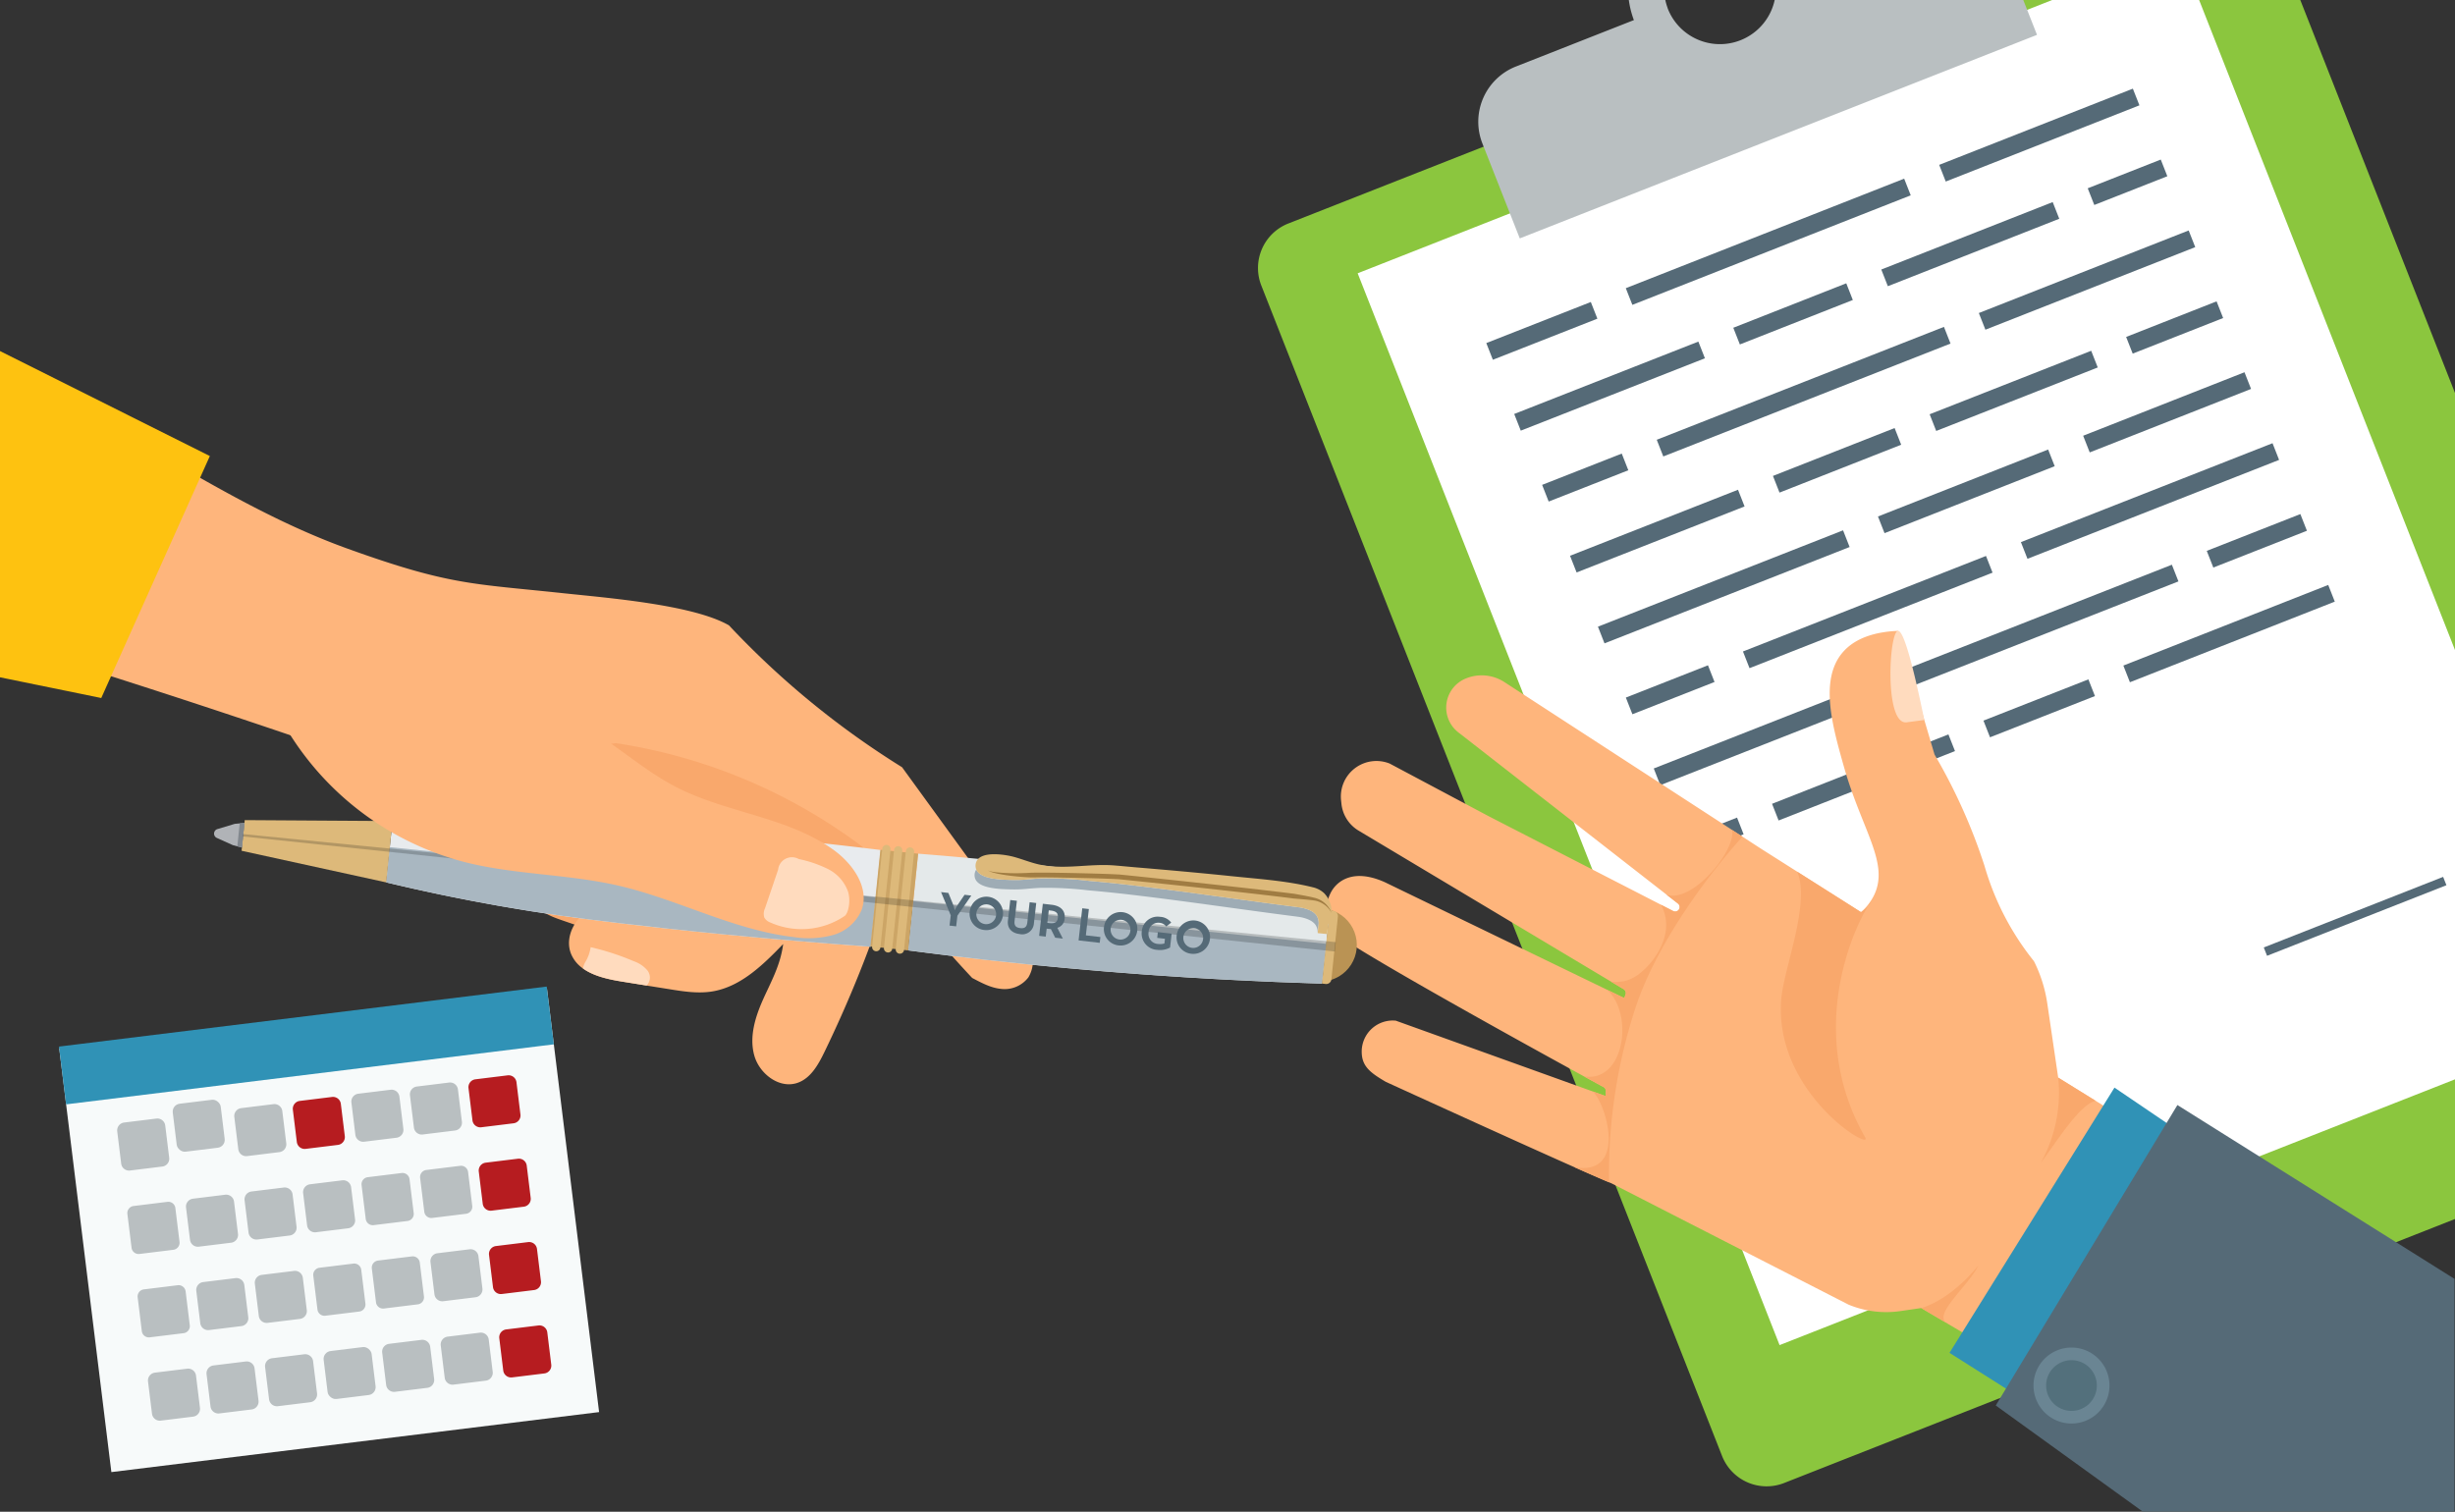 <svg xmlns="http://www.w3.org/2000/svg" xmlns:xlink="http://www.w3.org/1999/xlink" width="583.047" height="359.09" viewBox="0 0 583.047 359.09"><rect x="0" y="0" width="583.047" height="359.09" fill="#333333" stroke="none"/><defs><clipPath id="b"><path fill="none" d="M0 0h322.283v359.09H0z" data-name="Rectangle 3799"/></clipPath><clipPath id="c"><path fill="none" d="M240.249 286.42a978.331 978.331 0 0075.452 6.941q11.569.613 22.838.942l1.036-9.447-98.119-10.131z" data-name="Path 4030" transform="translate(-240.249 -274.725)"/></clipPath><clipPath id="d"><path fill="none" d="M102.159 268.8a450.607 450.607 0 0027.167 5.637c9.945 1.747 18.347 2.878 28.461 4.071 13.569 1.6 33.6 3.709 59.454 5.572l1.212-11.735-115.429-11.917z" data-name="Path 4031" transform="translate(-102.159 -260.428)"/></clipPath><clipPath id="f"><path fill="none" d="M349.968 294.028a8.675 8.675 0 001.754-17z" data-name="Path 4039" transform="translate(-349.968 -277.032)"/></clipPath><clipPath id="h"><path fill="none" d="M0 0h259.609v27.904H0z" data-name="Rectangle 3830"/></clipPath><linearGradient id="a" x1="-8.441" x2="-8.411" y1="1.841" y2="1.841" gradientUnits="objectBoundingBox"><stop offset="0" stop-color="#c4cacf"/><stop offset="1" stop-color="#a9b7c1"/></linearGradient><linearGradient id="e" x1="-3.725" x2="-3.699" y1="1.737" y2="1.737" xlink:href="#a"/><linearGradient id="g" x1="-17.424" x2="-17.373" y1="13.911" y2="13.911" gradientUnits="objectBoundingBox"><stop offset="0" stop-color="#ddb97a"/><stop offset="1" stop-color="#ba9354"/></linearGradient></defs><g data-name="5 Year Work Anniversary" transform="translate(-535 -2322.564)"><g data-name="Group 17797"><g clip-path="url(#b)" data-name="Group 17796" transform="translate(795.764 2322.564)"><path fill="#8bc63e" d="M38.791 67.822L148.22 345.859a11.364 11.364 0 0014.731 6.411l215.625-84.865a11.363 11.363 0 006.411-14.731L275.558-25.365a11.363 11.363 0 00-14.731-6.408L45.199 53.091a11.364 11.364 0 00-6.41 14.731" data-name="Path 4005"/><path fill="#fff" d="M61.673 64.915l195.16-76.808 100.201 254.599-195.159 76.808z" data-name="Rectangle 3769"/><path fill="#556a77" d="M199.781 39.161l45.995-18.103 1.56 3.962-45.996 18.103z" data-name="Rectangle 3770"/><path fill="#556a77" d="M125.353 68.454l66.11-26.018 1.559 3.962-66.11 26.018z" data-name="Rectangle 3771"/><path fill="#556a77" d="M92.224 81.493l24.822-9.758 1.559 3.964-24.823 9.758z" data-name="Rectangle 3772"/><path fill="#556a77" d="M186.03 64.023l40.709-16.022 1.559 3.963-40.709 16.021z" data-name="Rectangle 3773"/><path fill="#556a77" d="M150.883 77.856l26.828-10.56 1.56 3.963-26.829 10.56z" data-name="Rectangle 3774"/><path fill="#556a77" d="M98.852 98.333l43.734-17.193 1.559 3.965-43.734 17.193z" data-name="Rectangle 3775"/><path fill="#556a77" d="M235.058 44.727l17.346-6.827 1.56 3.962-17.347 6.827z" data-name="Rectangle 3776"/><path fill="#556a77" d="M209.198 74.355l49.834-19.613 1.56 3.962-49.835 19.613z" data-name="Rectangle 3777"/><path fill="#556a77" d="M132.702 104.461l68.212-26.816 1.558 3.964-68.212 26.816z" data-name="Rectangle 3778"/><path fill="#556a77" d="M105.481 115.175l18.911-7.435 1.559 3.965-18.912 7.434z" data-name="Rectangle 3779"/><path fill="#556a77" d="M244.18 80.036l21.48-8.454 1.56 3.963-21.48 8.453z" data-name="Rectangle 3780"/><path fill="#556a77" d="M197.515 98.403l38.366-15.082 1.558 3.965-38.365 15.082z" data-name="Rectangle 3781"/><path fill="#556a77" d="M160.3 113.049l28.895-11.372 1.56 3.962-28.896 11.372z" data-name="Rectangle 3782"/><path fill="#556a77" d="M112.109 132.016l39.892-15.683 1.56 3.965-39.893 15.683z" data-name="Rectangle 3783"/><path fill="#556a77" d="M233.973 103.503l38.315-15.08 1.56 3.962-38.316 15.08z" data-name="Rectangle 3784"/><path fill="#556a77" d="M185.241 122.683l40.414-15.906 1.56 3.963-40.415 15.905z" data-name="Rectangle 3785"/><path fill="#556a77" d="M118.737 148.856l58.214-22.885 1.558 3.965-58.213 22.885z" data-name="Rectangle 3786"/><path fill="#556a77" d="M219.189 128.772l59.759-23.493 1.558 3.964-59.759 23.493z" data-name="Rectangle 3787"/><path fill="#556a77" d="M153.178 154.752l57.721-22.692 1.558 3.965-57.72 22.691z" data-name="Rectangle 3788"/><path fill="#556a77" d="M125.365 165.698l19.504-7.667 1.558 3.964-19.504 7.667z" data-name="Rectangle 3789"/><path fill="#556a77" d="M187.126 160.841l67.916-26.7 1.559 3.964-67.917 26.7z" data-name="Rectangle 3790"/><path fill="#556a77" d="M131.994 182.539l46.837-18.413 1.558 3.964-46.837 18.413z" data-name="Rectangle 3791"/><path fill="#556a77" d="M263.327 130.85l22.23-8.74 1.559 3.965-22.23 8.74z" data-name="Rectangle 3792"/><path fill="#556a77" d="M243.521 158.095l48.653-19.148 1.56 3.962-48.654 19.148z" data-name="Rectangle 3793"/><path fill="#556a77" d="M210.294 171.173l24.921-9.797 1.558 3.964-24.92 9.797z" data-name="Rectangle 3794"/><path fill="#556a77" d="M160.084 190.934l41.89-16.487 1.56 3.962-41.89 16.487z" data-name="Rectangle 3795"/><path fill="#556a77" d="M138.622 199.381l13.15-5.17 1.558 3.965-13.15 5.17z" data-name="Rectangle 3796"/><path fill="#556a77" d="M276.868 225.058l42.598-16.766.78 1.98-42.598 16.767z" data-name="Rectangle 3797"/><path fill="#556a77" d="M165.915 268.727l42.598-16.766.78 1.98-42.598 16.767z" data-name="Rectangle 3798"/><path fill="#b9bfc1" d="M91.297 34.081l8.874 22.547L223.012 8.28l-8.873-22.547a14.1 14.1 0 00-18.279-7.954l-28.021 11.029a21.8 21.8 0 00-40.566 15.966L99.251 15.802a14.1 14.1 0 00-7.954 18.279m68.837-41.669a13.308 13.308 0 01-24.766 9.747c-.066-.167-.111-.337-.17-.505a13.291 13.291 0 0124.716-9.728c.072.163.154.319.22.486" data-name="Path 4006"/></g></g><path fill="#feb57c" d="M1041.031 2589.21l-17.223-10.674-2.591-17.619a33.15 33.15 0 00-3.164-10.034 63.613 63.613 0 01-4.739-6.735 64.638 64.638 0 01-7.019-15.957 133.9 133.9 0 00-11.857-26.4q-4.343-14.686-8.684-29.373c-4.013.162-9.843 1.091-13.3 5.317-5.309 6.489-2.246 17.353.412 26.778 4.335 15.376 11.04 23.175 7.109 30.9a12.8 12.8 0 01-3 3.813l-23.782-15.085-60.913-39.559a9.9 9.9 0 00-9.281-.8 7.463 7.463 0 00-1.4 12.942l51.9 40.46a1.058 1.058 0 01-1.134 1.775l-43.752-22.482-23.568-12.537a8.443 8.443 0 00-11.549 8.73l.09.842a8.444 8.444 0 004.033 6.333l62.984 37.683a1.058 1.058 0 01.456 1.255l-.3.861-56.882-27.527c-7.711-3.454-11.662-.108-12.984 2.805-2.228 4.913-.62 8.317 4.105 11.342 13.887 8.887 55.412 31.567 60.824 34.517a1.049 1.049 0 01.545.988l-.067 1.141-49.815-17.9a7.377 7.377 0 00-8.087 7.353c0 3.433 1.935 4.965 5.723 7.179 0 0 44.673 20.432 53.59 24.107l56.32 28.822a23.429 23.429 0 0012.308 1.522l4.938-.719 16.572 9.8a9.982 9.982 0 0013.25-1.154 105.66 105.66 0 0021.662-34.5l2.354-6.126a9.983 9.983 0 00-4.085-12.08" data-name="Path 4007"/><path fill="#f9a86c" d="M1019.732 2598.686a34.438 34.438 0 004.076-20.149l8.873 5.5c-3.875.959-9.377 9.962-12.949 14.65" data-name="Path 4008"/><path fill="#f9a86c" d="M1004.851 2623.192c-2.589 5.028-10.276 11.09-7.809 13.484l-5.765-3.41s6.41-1.435 13.574-10.073" data-name="Path 4009"/><path fill="#f9a86c" d="M977.947 2592.686c2.121 3.712-21.842-10.48-19.895-32.927.639-7.365 6.956-22.612 3.773-30.134l15.145 9.607a6.817 6.817 0 002.509-2.645c-3.308 4.227-16.31 30.247-1.532 56.1" data-name="Path 4010"/><path fill="#f9a86c" d="M917.141 2603.402c-1.81-.759-4.674-2.013-8.176-3.568 12.453 2.086 7.644-14.8 4.341-18l2.994 1.075.066-1.14a1.05 1.05 0 00-.545-.988c-.807-.44-2.418-1.319-4.618-2.524 9.607 1.491 11.85-14.733 5.526-20.552l4.027 1.95.3-.862a1.057 1.057 0 00-.456-1.254l-3.05-1.824a8.576 8.576 0 006.093-1.347c4.414-3.015 9.445-10.371 5.809-16.894l2.909 1.495a1.058 1.058 0 001.134-1.775l-2.746-2.141c5.9 2.247 16.4-10.089 15.652-15.309l2.418 1.57c-8.336 9.219-20 24.994-25.1 39.736a126.532 126.532 0 00-6.579 42.356" data-name="Path 4011"/><path fill="#ffdbbe" d="M992.011 2493.586c-2.626-12.764-4.9-21.325-6.257-21.164-2.048.241-3.157 20.343 1.348 21.667a1.923 1.923 0 00.94.023l3.969-.526" data-name="Path 4012"/><path fill="#3092b6" d="M1050.124 2589.7l-38.234 63.022-13.892-8.808 39.174-63 12.952 8.784" data-name="Path 4013"/><path fill="#556a77" d="M1117.936 2681.616v-55.265l-65.816-41.3-43.142 71.366 34.9 25.2z" data-name="Path 4014"/><path fill="#53707c" d="M1019.446 2651.497a7.522 7.522 0 107.705-7.335 7.522 7.522 0 00-7.705 7.335" data-name="Path 4015"/><path fill="none" stroke="#6a8593" stroke-miterlimit="10" stroke-width="3" d="M1019.446 2651.497a7.522 7.522 0 107.705-7.335 7.522 7.522 0 00-7.705 7.335z" data-name="Path 4016"/><path fill="#f7fafa" d="M549.061 2571.559l115.83-14.255 12.391 100.683-115.83 14.255z" data-name="Rectangle 3800"/><path fill="#3092b6" d="M549.012 2571.164l115.83-14.255 1.69 13.724-115.831 14.255z" data-name="Rectangle 3801"/><path fill="#b61c20" d="M647.903 2578.94l7.661-.942a1.881 1.881 0 012.097 1.637l.942 7.661a1.878 1.878 0 01-1.638 2.093l-7.662.943a1.88 1.88 0 01-2.095-1.634l-.942-7.661a1.881 1.881 0 011.637-2.097z" data-name="Rectangle 3802"/><path fill="#b9bfc1" d="M633.996 2580.654l7.664-.944a1.88 1.88 0 012.096 1.636l.943 7.662a1.88 1.88 0 01-1.636 2.096l-7.664.943a1.878 1.878 0 01-2.094-1.636l-.944-7.664a1.878 1.878 0 011.635-2.093z" data-name="Rectangle 3803"/><path fill="#b9bfc1" d="M620.096 2582.363l7.665-.942a1.882 1.882 0 012.097 1.638l.942 7.665a1.882 1.882 0 01-1.639 2.097l-7.665.942a1.88 1.88 0 01-2.097-1.638l-.942-7.665a1.882 1.882 0 011.639-2.097z" data-name="Rectangle 3804"/><path fill="#b61c20" d="M606.19 2584.075l7.662-.942a1.88 1.88 0 012.096 1.636l.942 7.656a1.882 1.882 0 01-1.636 2.098l-7.663.942a1.88 1.88 0 01-2.095-1.632l-.942-7.662a1.88 1.88 0 011.636-2.096z" data-name="Rectangle 3805"/><path fill="#b9bfc1" d="M592.284 2585.787l7.664-.944a1.88 1.88 0 012.096 1.636l.943 7.662a1.88 1.88 0 01-1.636 2.096l-7.664.943a1.878 1.878 0 01-2.094-1.636l-.944-7.664a1.878 1.878 0 011.635-2.093z" data-name="Rectangle 3806"/><rect width="11.478" height="11.477" fill="#b9bfc1" data-name="Rectangle 3807" rx="1.88" transform="rotate(-7 21419.853 -3414.648)"/><path fill="#b9bfc1" d="M564.477 2589.209l7.668-.942a1.882 1.882 0 012.097 1.638l.942 7.665a1.879 1.879 0 01-1.639 2.093l-7.668.943a1.879 1.879 0 01-2.094-1.635l-.942-7.668a1.879 1.879 0 011.636-2.094z" data-name="Rectangle 3808"/><path fill="#b61c20" d="M650.342 2598.743l7.654-.941a1.883 1.883 0 012.099 1.639l.942 7.659a1.883 1.883 0 01-1.639 2.099l-7.655.941a1.881 1.881 0 01-2.097-1.639l-.942-7.66a1.882 1.882 0 011.638-2.098z" data-name="Rectangle 3809"/><path fill="#b9bfc1" d="M635.766 2610.401a1.687 1.687 0 001.88 1.47l8.042-.989a1.689 1.689 0 001.469-1.883l-.989-8.038a1.687 1.687 0 00-1.882-1.47l-8.042.989a1.687 1.687 0 00-1.467 1.883z" data-name="Path 4017"/><path fill="#b9bfc1" d="M621.861 2612.111a1.689 1.689 0 001.882 1.47l8.042-.989a1.688 1.688 0 001.467-1.883l-.989-8.038a1.687 1.687 0 00-1.88-1.471l-8.042.99a1.689 1.689 0 00-1.469 1.883z" data-name="Path 4018"/><path fill="#b9bfc1" d="M608.63 2603.877l7.66-.942a1.882 1.882 0 012.098 1.638l.942 7.66a1.882 1.882 0 01-1.638 2.094l-7.662.942a1.88 1.88 0 01-2.096-1.634l-.942-7.66a1.882 1.882 0 011.638-2.098z" data-name="Rectangle 3810"/><path fill="#b9bfc1" d="M594.723 2605.589l7.668-.942a1.88 1.88 0 012.096 1.637l.942 7.666a1.88 1.88 0 01-1.638 2.096l-7.664.942a1.883 1.883 0 01-2.098-1.637l-.942-7.668a1.879 1.879 0 011.636-2.094z" data-name="Rectangle 3811"/><path fill="#b9bfc1" d="M580.82 2607.3l7.666-.942a1.88 1.88 0 012.096 1.637l.942 7.666a1.884 1.884 0 01-1.638 2.095l-7.665.942a1.882 1.882 0 01-2.097-1.636l-.942-7.666a1.88 1.88 0 011.638-2.096z" data-name="Rectangle 3812"/><path fill="#b9bfc1" d="M566.246 2618.957a1.688 1.688 0 001.88 1.47l8.044-.989a1.689 1.689 0 001.467-1.883l-.989-8.038a1.688 1.688 0 00-1.88-1.471l-8.044.99a1.688 1.688 0 00-1.469 1.882z" data-name="Path 4019"/><path fill="#b61c20" d="M652.777 2618.55l7.662-.943a1.878 1.878 0 012.093 1.635l.943 7.664a1.878 1.878 0 01-1.635 2.092l-7.662.943a1.88 1.88 0 01-2.095-1.634l-.942-7.662a1.88 1.88 0 011.636-2.096z" data-name="Rectangle 3813"/><path fill="#b9bfc1" d="M638.875 2620.26l7.654-.943a1.882 1.882 0 012.098 1.638l.943 7.66a1.88 1.88 0 01-1.636 2.096l-7.661.944a1.877 1.877 0 01-2.093-1.637l-.943-7.66a1.882 1.882 0 011.638-2.098z" data-name="Rectangle 3814"/><path fill="#b9bfc1" d="M624.297 2631.916a1.689 1.689 0 001.882 1.47l8.042-.989a1.687 1.687 0 001.467-1.883l-.989-8.04a1.686 1.686 0 00-1.879-1.468l-8.043.99a1.687 1.687 0 00-1.469 1.88z" data-name="Path 4020"/><path fill="#b9bfc1" d="M610.394 2633.627a1.688 1.688 0 001.881 1.469l8.04-.989a1.689 1.689 0 001.47-1.883l-.989-8.04a1.689 1.689 0 00-1.883-1.467l-8.04.989a1.687 1.687 0 00-1.469 1.88z" data-name="Path 4021"/><path fill="#b9bfc1" d="M597.164 2625.396l7.659-.941a1.883 1.883 0 012.098 1.639l.942 7.664a1.88 1.88 0 01-1.638 2.096l-7.665.942a1.878 1.878 0 01-2.093-1.638l-.942-7.665a1.882 1.882 0 011.639-2.097z" data-name="Rectangle 3815"/><path fill="#b9bfc1" d="M583.258 2627.107l7.666-.942a1.883 1.883 0 012.098 1.639l.942 7.664a1.88 1.88 0 01-1.64 2.093l-7.666.942a1.88 1.88 0 01-2.096-1.634l-.942-7.666a1.88 1.88 0 011.638-2.096z" data-name="Rectangle 3816"/><path fill="#b9bfc1" d="M568.682 2638.762a1.687 1.687 0 001.88 1.47l8.044-.989a1.688 1.688 0 001.467-1.883l-.989-8.04a1.688 1.688 0 00-1.88-1.468l-8.044.99a1.687 1.687 0 00-1.467 1.88z" data-name="Path 4022"/><path fill="#b61c20" d="M655.216 2638.353l7.666-.942a1.882 1.882 0 012.097 1.638l.942 7.665a1.879 1.879 0 01-1.639 2.093l-7.665.942a1.882 1.882 0 01-2.097-1.634l-.942-7.666a1.88 1.88 0 011.638-2.096z" data-name="Rectangle 3817"/><path fill="#b9bfc1" d="M641.309 2640.066l7.668-.942a1.882 1.882 0 012.097 1.638l.942 7.665a1.882 1.882 0 01-1.639 2.093l-7.668.943a1.879 1.879 0 01-2.094-1.635l-.942-7.668a1.879 1.879 0 011.636-2.094z" data-name="Rectangle 3818"/><path fill="#b9bfc1" d="M627.408 2641.775l7.665-.942a1.879 1.879 0 012.094 1.636l.942 7.667a1.879 1.879 0 01-1.636 2.093l-7.666.942a1.88 1.88 0 01-2.096-1.634l-.942-7.665a1.882 1.882 0 011.639-2.097z" data-name="Rectangle 3819"/><rect width="11.478" height="11.476" fill="#b9bfc1" data-name="Rectangle 3820" rx="1.88" transform="rotate(-7.015 21871.686 -3667.512)"/><path fill="#b9bfc1" d="M599.596 2645.198l7.664-.943a1.88 1.88 0 012.096 1.636l.943 7.662a1.881 1.881 0 01-1.636 2.093l-7.664.943a1.878 1.878 0 01-2.094-1.633l-.943-7.664a1.878 1.878 0 011.634-2.094z" data-name="Rectangle 3821"/><path fill="#b9bfc1" d="M585.696 2646.91l7.665-.942a1.88 1.88 0 012.096 1.637l.942 7.666a1.882 1.882 0 01-1.638 2.093l-7.666.942a1.88 1.88 0 01-2.096-1.634l-.942-7.665a1.882 1.882 0 011.639-2.097z" data-name="Rectangle 3822"/><path fill="#b9bfc1" d="M571.788 2648.62l7.664-.943a1.881 1.881 0 012.097 1.637l.943 7.661a1.88 1.88 0 01-1.636 2.096l-7.665.944a1.878 1.878 0 01-2.094-1.637l-.944-7.664a1.878 1.878 0 011.635-2.093z" data-name="Rectangle 3823"/><path fill="#f9a86c" d="M667.13 2527.651c-3.261.761-6.411 4.269-5.768 7.737a5.085 5.085 0 00.759 1.891c1.259 1.932 3.689 2.959 5.885 3.72.315.114.633.219.947.332l1.764.606 21 7.245c2.263.776 4.514 1.558 6.776 2.334a11.41 11.41 0 003.95-3.559 6.913 6.913 0 00.888-2.436v-.009a6.621 6.621 0 00-.374-3.67c-1.153-2.743-3.991-3.965-6.6-4.978q-5.514-2.124-11.025-4.256-4.356-1.675-8.709-3.36c-3.018-1.168-6.237-2.348-9.5-1.6" data-name="Path 4023"/><path fill="#feb57c" d="M706.214 2489.942c-9.142-2.008-18.632-1.279-27.958-.535-4.127.325-8.77.926-11.266 4.222-2.52 3.34-1.7 8.319.833 11.643s6.379 5.332 10.175 7.082a151.451 151.451 0 0033.148 10.843c2.052.42 4.557 1.216 4.887 3.282.263 1.686-1.126 3.123-2.4 4.256-2.379 2.111-4.809 4.266-7.751 5.472-4.539 1.865-9.668 1.251-14.533.617s-10.005-1.243-14.534.644-8.034 7.192-6.168 11.731a7.857 7.857 0 002.781 3.4c2.529 1.837 6.089 2.613 9.291 3.128 1.949.312 3.888.629 5.831.938 1.8.293 3.6.58 5.4.865 3.359.545 6.793 1.081 10.149.548 6.811-1.091 12.109-6.317 16.9-11.274-.651 5.107-2.981 9.129-4.823 13.274s-3.256 8.808-2.043 13.184c1.15 4.156 5.488 7.632 9.6 6.706a5.884 5.884 0 00.641-.178c3.161-1.074 4.962-4.318 6.421-7.329q2.075-4.278 4.008-8.626a287.228 287.228 0 0015.019-42.29c.961-1.778-.733-4.033-2.306-5.463-12.2-11.094-25.2-22.607-41.311-26.142" data-name="Path 4024"/><path fill="#f9a86c" d="M746.704 2522.278c-3.024 5.807-10.664 7.1-17.208 7.281a157.689 157.689 0 01-83.855-21.857 34.4 34.4 0 01-8.866-6.787c-2.441-2.832-4.055-6.578-3.574-10.286.554-4.265 3.814-7.819 7.665-9.733s8.24-2.427 12.537-2.618c28.448-1.263 55.78 10.136 81.754 21.81 4.119 1.852 8.365 3.814 11.334 7.217s3.678 8.32.214 14.973" data-name="Path 4025"/><path fill="#feb57c" d="M604.128 2497.268q-31.077-10.547-62.553-20.314c6.168-17.057 12.335-34.114 20.224-52.846 18.164 10.361 36.03 21.671 55.7 28.765 24.356 8.783 29.7 8.292 51.331 10.607 10.2 1.091 30.708 2.694 39.288 7.625a203.5 203.5 0 0041.12 33.708l27.113 37.327a22.6 22.6 0 013.453 5.941 7.643 7.643 0 01-.564 6.635 7.092 7.092 0 01-6.579 2.734c-2.481-.257-4.756-1.535-6.772-2.585-9.389-9.994-17.99-20.729-26.133-31.211a129.768 129.768 0 00-58.5-24.567c-25.723 3.788-52.993 6.375-77.131-1.819" data-name="Path 4026"/><path fill="#ffdbbe" d="M675.277 2547.556a9.229 9.229 0 01-1.343 3.649 6.782 6.782 0 00-.5 1.393c2.529 1.836 6.089 2.613 9.29 3.128 1.95.312 3.889.629 5.831.938.035-.024.066-.057.1-.087a2.717 2.717 0 00.08-3.528 7.3 7.3 0 00-3.166-2.137 60.879 60.879 0 00-10.292-3.357" data-name="Path 4027"/><path fill="#e4e9ea" d="M848.968 2556.205l1.935-17.654q-10.848-2.091-22.073-3.963a878.02 878.02 0 00-75.78-9.24l-2.373 22.975a977.422 977.422 0 0075.453 6.94q11.569.614 22.838.943" data-name="Path 4028"/><path fill="#e8ebee" d="M626.711 2532.165q.753-7.285 1.5-14.569a695.27 695.27 0 0128.306.092c3.7.087 14.127.362 28.751 1.269 14.075.874 34.025 2.458 58.893 5.515l-2.372 22.974c-25.853-1.864-45.885-3.972-59.454-5.572-10.115-1.193-18.516-2.325-28.461-4.071a450.938 450.938 0 01-27.167-5.637" data-name="Path 4029"/><g data-name="Group 17801"><g clip-path="url(#c)" data-name="Group 17800" transform="translate(750.678 2536.627)"><path fill="url(#a)" d="M0 0h29.675v100.811H0z" data-name="Rectangle 3825" transform="rotate(-84.105 9.737 10.794)"/></g></g><g data-name="Group 17803"><g clip-path="url(#d)" data-name="Group 17802" transform="translate(626.711 2523.793)"><path fill="url(#e)" d="M0 0h35.471v118.108H0z" data-name="Rectangle 3826" transform="rotate(-84.09 11.764 13.037)"/></g></g><path fill="#ddb97a" d="M628.215 2517.596l-1.5 14.569-34.339-7.509.751-7.285z" data-name="Path 4032"/><path fill="#b0b3b7" d="M592.455 2523.882l-2.074-.542a2.023 2.023 0 01-.256-.1l-3.631-1.637a1.126 1.126 0 01.138-2.1l3.981-1.2a2.076 2.076 0 01.323-.063l2.12-.189z" data-name="Path 4033"/><path fill="#82888e" d="M591.366 2523.597l1.088.285.6-5.827-1.128.1z" data-name="Path 4034"/><path fill="#9eacb5" d="M847.786 2540.226c-.9-1.632-3.6-2.054-4.309-2.144-13.044-1.662-26.049-3.626-39.108-5.171-1.076-.127-5.161-.619-10.647-1.1a87.093 87.093 0 00-11.265-.6c-3.357.152-4.228.46-7.4.369-2.542-.074-7.241-.212-8.194-2.474-.023.034-.054.062-.075.1a2.464 2.464 0 00-.194 2.068c.875 2.338 5.659 2.475 8.231 2.549 3.172.092 4.044-.216 7.4-.368a86.908 86.908 0 0111.265.6c5.486.479 9.571.971 10.647 1.1 13.058 1.545 26.064 3.508 39.108 5.171.708.09 3.406.512 4.309 2.144a3.362 3.362 0 01.387 1.739l.232-2.242a3.364 3.364 0 00-.387-1.739" data-name="Path 4035"/><path fill="#cca566" d="M741.712 2547.396l2.372-22.974 8.965.926-2.372 22.974z" data-name="Rectangle 3827"/><path fill="#ddb97a" d="M747.735 2548.018l2.4-23.254a.986.986 0 111.961.2l-2.4 23.255a.986.986 0 01-1.962-.2" data-name="Path 4036"/><path fill="#ddb97a" d="M744.933 2547.728l2.4-23.254a.986.986 0 111.961.2l-2.4 23.255a.986.986 0 01-1.962-.2" data-name="Path 4037"/><path fill="#ddb97a" d="M742.131 2547.439l2.4-23.254a.986.986 0 111.961.2l-2.4 23.255a.986.986 0 01-1.962-.2" data-name="Path 4038"/><g data-name="Group 17807"><g clip-path="url(#f)" data-name="Group 17806" transform="translate(849.175 2538.699)"><path fill="url(#g)" d="M0 0h17.76v10.023H0z" data-name="Rectangle 3829" transform="rotate(-84.105 8.453 9.37)"/></g></g><path fill="#ddb97a" d="M849.836 2556.294l-.868-.09 1.793-17.37.869.09a1.241 1.241 0 011.109 1.365l-1.538 14.9a1.242 1.242 0 01-1.365 1.11" data-name="Path 4040"/><g data-name="Group 17810" opacity=".2"><g data-name="Group 17809"><g clip-path="url(#h)" data-name="Group 17808" transform="translate(592.641 2520.684)"><path fill="#04090c" d="M259.609 25.674L.057.001 0 .561l259.379 27.344z" data-name="Path 4041"/></g></g></g><path fill="#ddb97a" d="M850.413 2542.195a6.206 6.206 0 00.849-2.743 6.482 6.482 0 00-1.778-4.715 5.872 5.872 0 00-2.686-1.409c-6.246-1.554-12.882-1.975-19.265-2.638-7.515-.78-15.041-1.452-22.57-2.082-1.809-.151-3.624-.337-5.429-.478-6.1-.474-12.151 1.174-18.216-.327-1.892-.469-3.709-1.21-5.592-1.714-1.987-.531-7.331-1.4-8.706.877a2.464 2.464 0 00-.195 2.069c.875 2.337 5.659 2.474 8.231 2.548 3.172.092 4.044-.216 7.4-.368a87.1 87.1 0 0111.265.6c5.486.479 9.57.972 10.646 1.1 13.058 1.544 26.064 3.508 39.108 5.17.708.091 3.407.512 4.309 2.144a3.357 3.357 0 01.387 1.739l-.231 2.242 2.241.232.232-2.242" data-name="Path 4042"/><path fill="#a07c42" d="M851.264 2539.452a5.7 5.7 0 00-3.93-2.953c-1.655-.247-3.427-.361-5.145-.513-3.442-.448-6.9-.838-10.348-1.236q-10.359-1.172-20.732-2.261l-10.353-1.074c-3.438-.176-6.93-.25-10.4-.333-3.472-.066-6.948-.146-10.408-.092q-2.638-.1-5.242-.436a38.531 38.531 0 01-2.592-.422c-.428-.093-.856-.19-1.276-.315a4.54 4.54 0 01-1.213-.494 4.481 4.481 0 001.248.338c.426.072.857.116 1.288.155.861.082 1.725.126 2.591.15 1.729.047 3.461.011 5.178-.1 3.493-.055 6.97.025 10.449.092 3.483.084 6.944.156 10.45.336 3.5.339 6.929.715 10.395 1.077q10.374 1.1 20.741 2.262c3.455.4 6.91.8 10.365 1.23 1.725.319 3.415.584 5.166 1.041a5.874 5.874 0 013.765 3.55" data-name="Path 4043"/><path fill="#556a77" d="M760.795 2540.001l-2.3-5.534 1.738.2 1.064 2.61a13.263 13.263 0 01.451 1.516 12.364 12.364 0 01.759-1.377l1.572-2.308 1.6.185-3.3 4.778-.291 2.534-1.58-.181z" data-name="Path 4044"/><path fill="#556a77" d="M765.299 2539.111a3.972 3.972 0 113.5 4.367 3.887 3.887 0 01-3.5-4.367m6.279.721a2.354 2.354 0 10-2.62 2.243 2.357 2.357 0 002.62-2.243" data-name="Path 4045"/><path fill="#556a77" d="M774.375 2541.22l.558-4.866 1.57.18-.548 4.776c-.127 1.11.307 1.593 1.348 1.712s1.552-.255 1.68-1.365l.548-4.776 1.569.18-.557 4.866a2.768 2.768 0 01-3.4 2.506c-1.76-.2-2.988-1.287-2.767-3.215" data-name="Path 4046"/><path fill="#556a77" d="M787.418 2545.51l-1.817-.207-1.034-2.074a3.155 3.155 0 01-.452-.016l-.539-.062-.218 1.894-1.569-.181.875-7.623 2.108.242c2.129.245 3.291 1.412 3.078 3.273a2.389 2.389 0 01-1.742 2.2zm-3.19-3.673c1.277.147 1.884-.191 2.008-1.267s-.411-1.569-1.666-1.715l-.494-.056-.342 2.981z" data-name="Path 4047"/><path fill="#556a77" d="M792.03 2538.318l1.569.18-.715 6.245 3.453.4-.158 1.379-5.024-.576z" data-name="Path 4048"/><path fill="#556a77" d="M797.192 2542.772a3.973 3.973 0 113.5 4.365 3.888 3.888 0 01-3.5-4.365m6.279.72a2.353 2.353 0 10-2.62 2.243 2.355 2.355 0 002.62-2.243" data-name="Path 4049"/><path fill="#556a77" d="M806.167 2543.801a3.773 3.773 0 014.339-3.454 3.462 3.462 0 012.649 1.37l-1.188.934a2.118 2.118 0 00-1.623-.891 2.3 2.3 0 00-2.562 2.228 2.389 2.389 0 002.234 2.8 3.789 3.789 0 001.523-.11l.128-1.122-1.838-.21.158-1.379 3.272.375-.378 3.3a4.977 4.977 0 01-3.027.55 3.881 3.881 0 01-3.689-4.388" data-name="Path 4050"/><path fill="#556a77" d="M814.458 2544.754a3.972 3.972 0 113.5 4.366 3.887 3.887 0 01-3.5-4.366m6.279.721a2.354 2.354 0 10-2.62 2.243 2.357 2.357 0 002.62-2.243" data-name="Path 4051"/><path fill="#feb57c" d="M601.98 2493.856a69.8 69.8 0 0043.289 33.463c11.974 3.055 24.573 2.847 36.615 5.619 14.154 3.257 27.308 10.574 41.738 12.225a22.387 22.387 0 009.2-.492 10.386 10.386 0 006.769-5.881c2.014-5.353-2.081-11.112-6.74-14.429-10.967-7.81-25.428-8.7-37.381-14.9-7.866-4.076-14.418-10.331-22.178-14.605-8.587-4.728-18.322-6.859-27.9-8.934-7.425-1.608-14.983-3.226-22.554-2.593a30.1 30.1 0 00-20.86 10.524" data-name="Path 4052"/><path fill="#ffdbbe" d="M735.608 2540.139a18.277 18.277 0 01-17.647 1.558 2.751 2.751 0 01-1.43-1.145 2.989 2.989 0 01.153-2.232q1.555-4.581 3.112-9.161a3.3 3.3 0 014.908-2.541 28.629 28.629 0 016.938 2.376 9.641 9.641 0 014.762 5.362c.717 2.345.018 5.218-.8 5.781" data-name="Path 4053"/><path fill="#fec210" d="M535 2405.95v77.5l24.05 4.919 25.786-57.478L535 2405.95" data-name="Path 4054"/></g></svg>